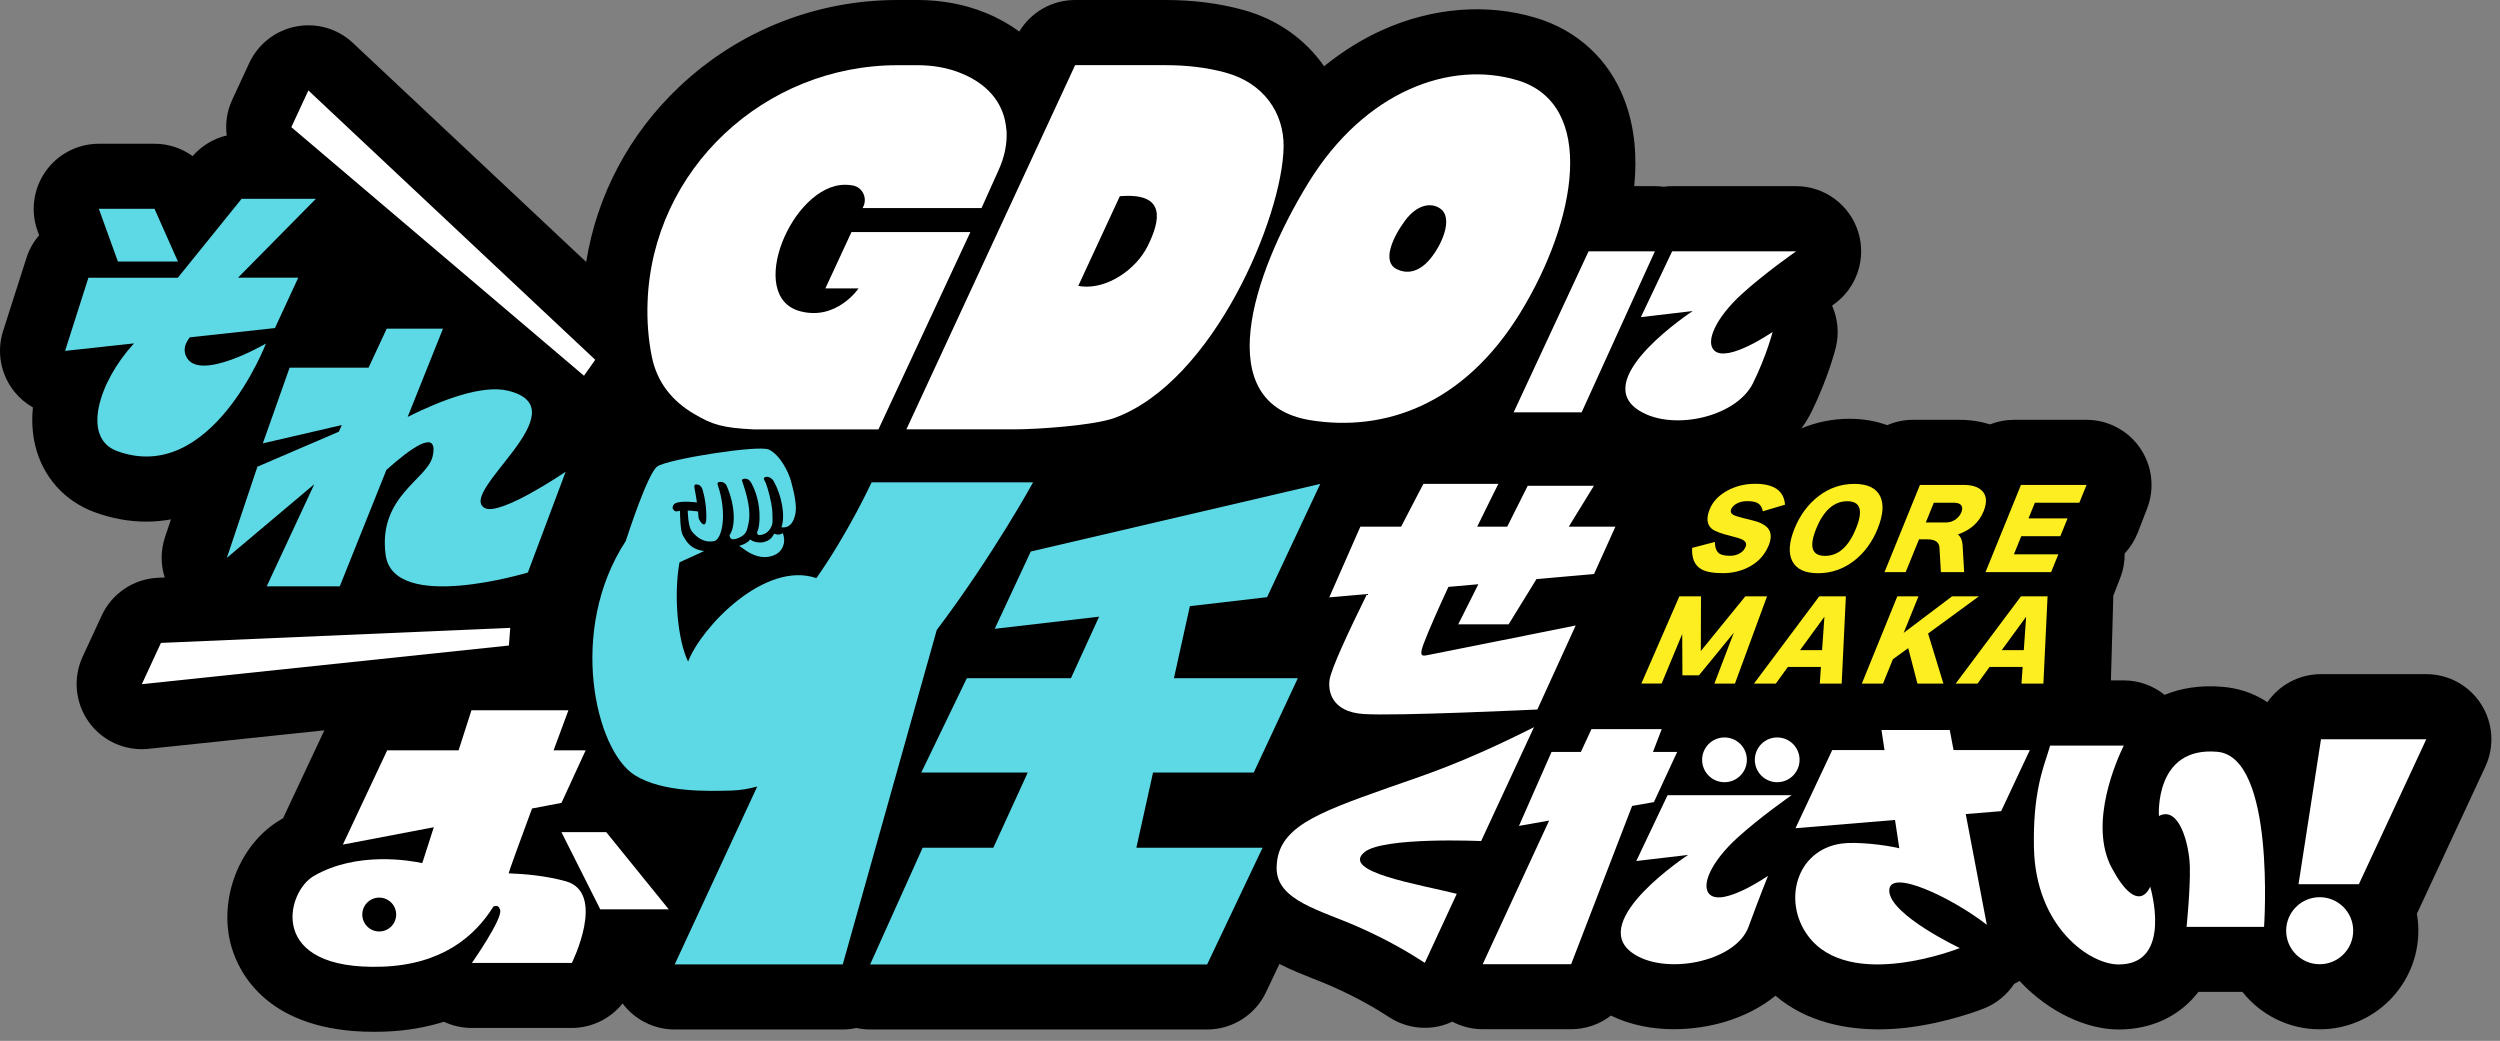 <svg width="257" height="107" viewBox="0 0 257 107" fill="none" xmlns="http://www.w3.org/2000/svg">
<rect x="0" y="0" width="257" height="107" fill="#808080" stroke="none"/>
<path d="M255.49 78.822C256.455 76.748 256.294 74.323 255.065 72.397C253.836 70.466 251.707 69.302 249.416 69.302H238.593C236.334 69.302 234.306 70.429 233.087 72.184C231.581 71.177 229.987 70.738 228.523 70.609C226.089 70.392 224.112 70.78 222.523 71.431C221.349 70.484 219.871 69.944 218.319 69.944H217.003L217.243 61.495C217.243 61.417 217.238 61.343 217.238 61.264L217.964 59.394C218.278 58.585 218.426 57.74 218.416 56.899C218.989 56.285 219.446 55.564 219.765 54.751L220.726 52.271C221.525 50.211 221.252 47.887 220.005 46.067C218.758 44.242 216.689 43.157 214.481 43.157H207.035C206.175 43.157 205.344 43.323 204.573 43.624C203.653 43.337 202.596 43.157 201.371 43.157H196.651C195.722 43.157 194.826 43.351 194.004 43.707C192.826 43.277 191.523 43.051 190.128 43.051C188.405 43.051 186.738 43.393 185.186 44.035C185.583 43.49 185.934 42.922 186.23 42.321C187.902 38.907 188.636 36.067 188.715 35.752C189.084 34.27 188.932 32.75 188.336 31.42C188.415 31.364 188.456 31.337 188.456 31.332C190.858 29.66 191.893 26.62 191.02 23.83C190.142 21.04 187.555 19.137 184.632 19.137H171.892C171.592 19.137 171.301 19.16 171.01 19.197C170.719 19.156 170.418 19.137 170.118 19.137H167.998C168.294 16.167 168.081 13.118 166.986 10.255C165.407 6.116 162.178 3.123 157.891 1.834C152.865 0.323 147.267 0.767 142.121 3.081C140.001 4.033 137.992 5.294 136.116 6.813C134.204 4.056 131.303 1.968 127.76 1.007C125.303 0.337 122.628 0 119.811 0H110.517C108.152 0 105.985 1.247 104.784 3.243C103.764 2.494 102.618 1.848 101.348 1.33C99.186 0.448 96.826 0 94.326 0H92.266C83.91 0 75.956 3.15 69.877 8.873C64.69 13.756 61.359 20.066 60.26 26.93L36.282 4.416C34.716 2.942 32.536 2.314 30.425 2.725C28.314 3.136 26.526 4.531 25.621 6.485L23.87 10.264C23.325 11.437 23.149 12.707 23.307 13.927C21.953 14.246 20.729 14.985 19.801 16.047C18.683 15.239 17.32 14.777 15.883 14.777H10.165C7.985 14.777 5.938 15.839 4.682 17.627C3.426 19.414 3.121 21.696 3.864 23.752L4.021 24.191C3.444 24.86 2.991 25.65 2.714 26.528L0.317 34.034C-0.371 36.191 0.077 38.552 1.513 40.307C2.044 40.954 2.677 41.485 3.384 41.887C3.25 43.194 3.315 44.515 3.624 45.808C4.4 49.014 6.617 51.508 9.717 52.65C11.491 53.301 13.274 53.624 15.038 53.624C15.893 53.624 16.738 53.546 17.574 53.393L16.964 55.213C16.503 56.594 16.516 58.045 16.932 59.366L16.248 59.394C13.745 59.5 11.514 60.996 10.461 63.269L8.497 67.505C7.486 69.694 7.726 72.258 9.126 74.216C10.391 75.986 12.424 77.016 14.572 77.016C14.803 77.016 15.038 77.002 15.274 76.979L33.344 75.076L29.173 83.954C29.145 84.009 29.122 84.064 29.099 84.12C29.02 84.166 28.942 84.208 28.863 84.254C24.614 86.725 22.387 92.467 23.792 97.326C24.563 100.001 27.524 106.07 38.439 106.07C38.795 106.07 39.16 106.066 39.534 106.052C41.696 105.973 43.742 105.631 45.64 105.036C46.518 105.451 47.488 105.673 48.495 105.673H58.768C60.828 105.673 62.745 104.726 64.002 103.156C65.263 104.832 67.24 105.83 69.355 105.83H86.631C87.111 105.83 87.578 105.775 88.035 105.678C88.497 105.775 88.968 105.83 89.449 105.83H124.093C126.679 105.83 129.035 104.343 130.144 102.005L131.525 99.095C132.758 99.724 133.959 100.195 134.934 100.583C135.654 100.864 136.333 101.132 136.957 101.41C139.59 102.574 141.585 103.765 142.8 104.56C143.904 105.285 145.184 105.659 146.477 105.659C147.091 105.659 147.71 105.576 148.316 105.401C148.657 105.304 148.981 105.174 149.295 105.026C150.242 105.525 151.313 105.802 152.422 105.802H161.513C163.028 105.802 164.46 105.29 165.605 104.403C167.656 105.405 169.919 105.802 172.086 105.802C173.984 105.802 175.804 105.498 177.352 105.036C179.343 104.435 181.089 103.521 182.521 102.361C185.768 105.123 189.851 105.816 193.122 105.816C194.221 105.816 195.223 105.738 196.078 105.636C200.194 105.137 203.584 103.816 203.954 103.668C205.252 103.151 206.323 102.255 207.058 101.137C207.247 101.049 207.427 100.948 207.607 100.841C210.67 104.116 214.555 105.821 217.77 105.83H217.802C221.183 105.83 224.089 104.458 225.996 101.964H230.519C232.38 104.306 235.249 105.812 238.464 105.812C244.057 105.812 248.607 101.262 248.607 95.668C248.607 95.072 248.552 94.49 248.455 93.922C248.492 93.853 248.529 93.783 248.561 93.714L255.49 78.817V78.822Z" fill="black"/>
<path d="M181.823 56.063C181.403 57.093 180.677 57.86 179.643 58.359C178.857 58.738 178.017 58.922 177.125 58.922C176.086 58.922 175.324 58.779 174.853 58.488C174.197 58.091 173.896 57.366 173.952 56.322L176.294 55.712C176.294 56.299 176.451 56.701 176.76 56.918C176.987 57.061 177.352 57.135 177.85 57.135C178.22 57.135 178.553 57.052 178.839 56.89C179.13 56.728 179.333 56.502 179.449 56.211C179.569 55.915 179.476 55.68 179.171 55.504C178.973 55.389 178.576 55.259 177.98 55.112C176.963 54.867 176.298 54.617 175.989 54.373C175.462 53.938 175.388 53.264 175.758 52.349C176.072 51.573 176.663 50.945 177.527 50.46C178.391 49.98 179.356 49.735 180.428 49.735C182.363 49.735 183.389 50.451 183.5 51.878L181.222 52.562C181.144 52.165 180.973 51.883 180.705 51.726C180.474 51.587 180.109 51.518 179.61 51.518C179.176 51.518 178.807 51.61 178.492 51.79C178.229 51.952 178.054 52.132 177.97 52.336C177.869 52.58 177.934 52.774 178.164 52.913C178.303 53.005 178.613 53.111 179.088 53.227C180.021 53.458 180.534 53.592 180.636 53.629C181.222 53.832 181.62 54.095 181.828 54.423C182.1 54.839 182.095 55.38 181.828 56.054L181.823 56.063Z" fill="#FCEE21"/>
<path d="M193.03 54.336C192.462 55.735 191.644 56.844 190.577 57.666C189.473 58.507 188.244 58.927 186.896 58.927C185.547 58.927 184.66 58.507 184.24 57.666C183.833 56.848 183.912 55.735 184.48 54.336C185.048 52.936 185.879 51.823 186.965 50.991C188.055 50.16 189.274 49.744 190.623 49.744C191.972 49.744 192.859 50.164 193.279 51.005C193.677 51.823 193.593 52.936 193.025 54.336H193.03ZM190.794 54.336C191.556 52.465 191.256 51.527 189.898 51.527C188.54 51.527 187.473 52.465 186.711 54.336C185.949 56.206 186.254 57.144 187.616 57.144C188.979 57.144 190.032 56.206 190.794 54.336Z" fill="#FCEE21"/>
<path d="M201.916 58.816H199.524L199.376 56.303C199.348 55.73 198.932 55.444 198.129 55.444H197.274L195.902 58.816H193.727L197.371 49.85H201.87C202.743 49.85 203.376 50.058 203.769 50.469C204.235 50.954 204.281 51.652 203.916 52.557C203.455 53.698 202.572 54.492 201.27 54.94C201.561 55.171 201.722 55.541 201.755 56.049L201.916 58.811V58.816ZM201.63 52.659C201.736 52.395 201.745 52.178 201.653 52.007C201.533 51.79 201.27 51.679 200.859 51.679H198.798L197.972 53.712H200.032C200.438 53.712 200.799 53.587 201.108 53.342C201.348 53.153 201.519 52.926 201.63 52.659Z" fill="#FCEE21"/>
<path d="M210.854 58.816H204.11L207.755 49.85H214.499L213.755 51.679H209.187L208.531 53.291H212.545L211.801 55.121H207.787L207.03 56.982H211.598L210.85 58.821L210.854 58.816Z" fill="#FCEE21"/>
<path d="M178.354 70.272H176.239L178.239 65.038L174.654 69.422H172.954L172.931 65.177L170.816 70.267H168.732L172.64 61.301H174.862L174.844 66.927L179.421 61.301H181.652L178.354 70.267V70.272Z" fill="#FCEE21"/>
<path d="M189.33 70.272H187.076L187.191 68.563H183.791L182.554 70.272H180.309L187.016 61.306H189.755L189.325 70.272H189.33ZM187.311 66.835L187.551 63.398L185.043 66.835H187.311Z" fill="#FCEE21"/>
<path d="M199.782 70.272H197.112L196.165 66.627L194.59 67.768L193.574 70.272H191.398L195.043 61.306H197.219L195.694 65.061L200.665 61.306H203.427L198.207 65.126L199.782 70.272Z" fill="#FCEE21"/>
<path d="M210.065 70.272H207.811L207.927 68.563H204.527L203.289 70.272H201.044L207.751 61.306H210.49L210.061 70.272H210.065ZM208.047 66.835L208.287 63.398L205.779 66.835H208.047Z" fill="#FCEE21"/>
<path d="M18.29 26.884L15.883 21.466H10.16L12.119 26.884H18.29Z" fill="#5DD9E5"/>
<path d="M32.48 20.44H24.836L18.281 28.551H9.089L6.691 36.071L13.777 35.3C10.137 39.249 8.368 45.019 12.027 46.367C21.736 49.943 27.339 35.314 27.339 35.314C27.339 35.314 20.577 39.272 19.182 36.736C18.771 35.983 19.043 35.267 19.514 34.676L28.263 33.725L30.66 28.547H24.466L32.476 20.435L32.48 20.44Z" fill="#5DD9E5"/>
<path d="M49.811 52.215C47.017 50.562 59.849 42.03 52.236 40.168C49.58 39.522 45.414 41.111 41.908 42.857L45.539 33.785H39.755L37.889 37.794H29.773L27.02 45.577L35.145 43.693L34.827 44.381L26.461 47.979L23.32 57.347L32.309 49.776L27.418 60.276H34.928L39.723 48.307C42.079 46.192 45.137 43.901 44.476 46.912C43.963 49.264 38.831 51.033 39.645 57.042C40.453 63.052 54.264 58.853 54.264 58.853L58.149 48.497C58.149 48.497 51.354 53.125 49.811 52.215Z" fill="#5DD9E5"/>
<path d="M58.121 90.582C56.135 90.037 54.001 89.839 52.287 89.779C52.343 89.612 52.394 89.451 52.444 89.289C52.532 88.998 53.502 86.347 54.694 83.113L57.719 82.536L60.205 77.136H56.907C57.475 75.598 58.006 74.166 58.435 73.016H48.467L47.142 77.136H39.802L35.247 86.822L44.596 85.039L43.409 88.73C42.245 88.476 36.702 87.469 32.245 90.06C29.39 91.719 27.409 99.798 39.312 99.373C45.382 99.156 48.795 96.301 50.721 93.192C51.091 93.035 51.317 93.165 51.419 93.562C51.655 94.495 48.514 98.989 48.514 98.989H58.787C58.787 98.989 62.389 91.751 58.131 90.582H58.121ZM38.984 95.756C38.023 95.756 37.243 94.975 37.243 94.014C37.243 93.054 38.023 92.273 38.984 92.273C39.945 92.273 40.726 93.054 40.726 94.014C40.726 94.975 39.945 95.756 38.984 95.756Z" fill="white"/>
<path d="M57.715 85.543L61.706 93.478H68.746L62.32 85.543H57.715Z" fill="white"/>
<path d="M155.088 64.179L157.952 59.528L163.869 59.006L166.063 54.142H161.269L163.851 49.943H157.047L154.94 54.142H151.855C153.093 51.606 154.03 49.744 154.03 49.744H146.326C146.326 49.744 145.356 51.578 144.034 54.142H139.845L136.648 61.408L140.533 61.066C138.588 65.01 136.861 68.734 136.685 69.856C136.505 70.997 136.838 73.168 140.154 73.399C143.471 73.63 158.04 72.937 158.04 72.937L161.98 64.299C161.98 64.299 151.231 66.466 146.972 67.302C146.33 67.426 145.79 67.667 146.339 66.207C146.894 64.743 147.845 62.595 148.898 60.331L151.975 60.059L149.905 64.184H155.088V64.179Z" fill="white"/>
<path d="M61.189 36.986L31.7 9.298L29.949 13.072L60.034 38.626L61.189 36.986Z" fill="white"/>
<path d="M52.454 64.544L16.544 66.091L14.581 70.332L52.315 66.359L52.454 64.544Z" fill="white"/>
<path d="M155.97 8.245C149.17 6.204 140.343 9.275 134.5 18.795C128.657 28.316 124.43 41.526 134.698 43.194C142.242 44.418 150.436 41.684 156.279 32.163C162.123 22.643 164.178 10.707 155.97 8.241V8.245ZM147.244 26.334C145.997 28.015 144.644 28.219 143.544 27.646C142.043 26.87 143.184 24.371 144.431 22.689C145.678 21.008 147.138 20.763 148.099 21.47C149.254 22.32 148.496 24.653 147.244 26.334Z" fill="white"/>
<path d="M171.896 25.835L168.681 32.602L174.012 31.974C174.012 31.974 163.734 38.704 168.219 42.012C171.494 44.427 178.432 43.019 180.22 39.369C181.629 36.492 182.224 34.122 182.224 34.122C182.224 34.122 177.61 37.309 176.238 36.044C175.259 35.138 176.427 32.635 179.028 30.256C181.374 28.108 184.64 25.835 184.64 25.835H171.901H171.896Z" fill="white"/>
<path d="M163.305 25.835L155.604 42.386H162.593L170.123 25.835H163.305Z" fill="white"/>
<path d="M103.454 13.345C103.292 11.063 101.99 8.828 98.816 7.534C97.398 6.952 95.865 6.703 94.331 6.703H92.271C78.593 6.703 67.055 17.392 66.57 31.06C66.5 32.981 66.644 34.871 67.008 36.667C67.553 39.37 69.161 41.264 71.355 42.552C73.203 43.638 74.196 43.984 77.485 44.141H90.303L99.754 23.858H87.531L84.848 29.646H88.261C88.261 29.646 86.007 33 82.247 31.993C76.612 30.482 81.43 18.994 86.866 18.994C87.19 18.994 87.467 19.022 87.702 19.073C88.659 19.267 89.171 20.325 88.76 21.212L88.677 21.392H100.899L102.636 17.53C103.241 16.223 103.569 14.787 103.468 13.345H103.454Z" fill="white"/>
<path d="M126.015 7.469C124.001 6.919 121.908 6.698 119.82 6.698H110.522L93.177 44.136H104.383C106.628 44.136 112.448 43.739 114.559 42.968L114.601 42.954C124.744 39.231 131.844 22.297 131.955 15.109C132.01 11.58 129.862 8.518 126.015 7.474V7.469ZM118.005 25.248C116.767 27.775 113.769 29.706 111.252 29.447C111.108 29.433 110.974 29.415 110.845 29.392L115.118 20.172C119.986 19.756 119.243 22.722 118.005 25.248Z" fill="white"/>
<path d="M171.425 81.746L168.21 88.513L173.541 87.885C173.541 87.885 163.263 94.615 167.748 97.922C171.023 100.338 178.414 98.929 179.749 95.28C180.848 92.268 181.754 90.033 181.754 90.033C181.754 90.033 177.139 93.22 175.767 91.954C174.788 91.049 175.957 88.545 178.557 86.166C180.904 84.019 184.17 81.746 184.17 81.746H171.43H171.425Z" fill="white"/>
<path d="M172.414 77.297H169.925L170.825 74.956H163.601L162.515 77.297H159.499L156.15 84.901L159.25 84.356L152.418 99.123H161.513L167.781 82.85L170.022 82.457L172.414 77.297Z" fill="white"/>
<path d="M177.278 80.411C178.548 80.411 179.578 79.381 179.578 78.11C179.578 76.84 178.548 75.81 177.278 75.81C176.007 75.81 174.978 76.84 174.978 78.11C174.978 79.381 176.007 80.411 177.278 80.411Z" fill="white"/>
<path d="M182.696 80.411C183.966 80.411 184.996 79.381 184.996 78.11C184.996 76.84 183.966 75.81 182.696 75.81C181.425 75.81 180.396 76.84 180.396 78.11C180.396 79.381 181.425 80.411 182.696 80.411Z" fill="white"/>
<path d="M208.665 77.104H200.826L200.434 75.043H193.417L193.727 77.104H188.355L184.576 85.141L194.808 84.291L195.246 87.201C193.671 86.827 190.757 86.508 189.283 86.721C184.627 87.395 183.246 92.67 185.86 96.199C190.142 101.983 201.468 97.46 201.468 97.46C201.468 97.46 194.313 94.07 194.216 91.603C194.119 89.132 200.748 92.338 204.245 95.068L202.078 83.686L205.718 83.386L208.665 77.108V77.104Z" fill="white"/>
<path d="M221.937 83.885C224.011 82.794 225.05 86.776 225.115 89.067C225.179 91.358 224.782 95.28 224.782 95.28H232.746C232.746 95.28 233.961 77.815 227.937 77.284C221.433 76.711 221.937 83.885 221.937 83.885Z" fill="white"/>
<path d="M221.04 91.146C221.04 91.146 219.858 94.356 217.1 89.243C214.619 84.633 217.691 77.935 218.324 76.646H210.753C210.702 76.822 210.647 76.997 210.596 77.164C210.023 78.997 208.965 81.607 209.09 87.178C209.275 95.266 214.781 99.137 217.788 99.146C223.447 99.16 221.04 91.146 221.04 91.146Z" fill="white"/>
<path d="M140.246 87.617C142.149 86 152.26 86.462 152.26 86.462L157.688 74.766V74.757C150.052 78.595 146.458 79.653 142.648 81.002C135.188 83.644 131.238 85.122 131.238 89.257C131.238 92.573 135.742 93.566 139.654 95.298C142.629 96.61 144.925 97.968 146.468 98.98L149.757 91.885C145.826 90.896 137.853 89.649 140.241 87.621L140.246 87.617Z" fill="white"/>
<path d="M238.463 99.123C240.367 99.123 241.909 97.58 241.909 95.677C241.909 93.774 240.367 92.231 238.463 92.231C236.56 92.231 235.018 93.774 235.018 95.677C235.018 97.58 236.56 99.123 238.463 99.123Z" fill="white"/>
<path d="M249.42 75.999H238.598L236.288 90.896H242.492L249.42 75.999Z" fill="white"/>
<path d="M128.883 79.418L133.415 69.722H120.68L122.319 62.313L130.255 61.389L135.724 49.744L105.963 56.696L102.258 64.641L112.989 63.394L110.092 69.722H99.39L94.706 79.418H105.653L102.115 87.146H94.849L89.449 99.146H124.093L129.793 87.146H116.818L118.532 79.418H128.883Z" fill="#5DD9E5"/>
<path d="M89.601 49.583C89.601 49.583 87.222 54.751 83.924 59.431C78.63 57.615 72.099 64.456 70.736 68.013C69.674 65.824 69.235 61.237 69.854 57.805L72.385 56.65C70.907 56.451 70.524 55.592 70.173 54.992C69.942 54.59 69.896 52.821 69.905 52.52C69.558 52.553 69.535 52.58 69.535 52.58C69.374 52.58 69.221 52.433 69.156 52.28C69.087 52.123 69.249 51.832 69.392 51.754C69.993 51.426 71.591 51.647 71.642 51.657C71.577 51.185 71.535 50.922 71.397 50.188C71.369 50.026 71.351 49.818 71.512 49.8C71.669 49.781 72.071 49.8 72.233 50.363C72.732 52.1 72.593 53.55 72.593 53.55C72.422 54.46 71.831 53.393 71.813 53.245C71.813 53.245 71.803 53.015 71.757 52.58C71.734 52.58 71.013 52.483 70.699 52.483C70.699 52.502 70.722 54.119 71.115 54.608C71.489 55.079 72.242 55.855 73.42 55.624C74.196 55.472 74.82 52.899 73.776 49.818C73.725 49.661 73.785 49.573 73.947 49.546C74.409 49.467 74.644 49.809 74.709 49.957C75.656 52.146 75.582 54.239 75 55.001C75.028 55.481 75.337 55.541 75.942 55.292C76.718 54.968 76.778 54.497 76.884 54.096C77.129 53.158 77.166 51.975 76.321 49.532C76.265 49.375 76.219 49.31 76.372 49.255C76.755 49.107 77.06 49.342 77.208 49.601C78.34 51.615 78.15 54.059 77.877 54.576C77.781 54.834 77.799 55.181 78.538 54.904C79.106 54.691 79.416 54.017 79.416 53.633C79.416 53.633 79.43 52.788 79.37 52.285C79.286 51.578 78.977 50.312 78.737 49.684C78.663 49.49 78.367 49.148 78.649 49.051C78.954 48.945 79.337 49.107 79.554 49.495C80.363 50.941 80.755 53.075 80.326 54.202C81.388 54.359 81.698 53.269 81.785 52.7C81.901 51.952 81.674 50.747 81.305 49.425C81.046 48.502 80.201 46.783 79.051 46.22C78.002 45.707 68.588 47.208 67.563 47.957C66.593 48.668 64.593 54.811 64.325 55.624C58.343 64.766 61.198 77.154 65.258 79.69C68.145 81.492 72.81 81.335 75.254 81.266C76.108 81.238 76.972 81.095 77.845 80.85L69.36 99.142H86.635L96.299 64.761C102.105 57.066 106.202 49.583 106.202 49.583H89.601Z" fill="#5DD9E5"/>
<path d="M79.592 54.858C79.375 55.264 79.125 55.578 78.497 55.73C78.072 55.832 77.416 55.721 77.121 55.458C76.927 55.73 76.58 55.948 75.984 56.109C76.058 56.16 76.137 56.215 76.229 56.28C76.765 56.668 77.587 57.269 78.594 57.269C78.848 57.269 79.112 57.232 79.384 57.144C79.915 56.973 80.28 56.659 80.47 56.211C80.701 55.661 80.613 55.245 80.484 54.807C80.026 55.093 79.657 54.876 79.592 54.862V54.858Z" fill="#5DD9E5"/>
</svg>
